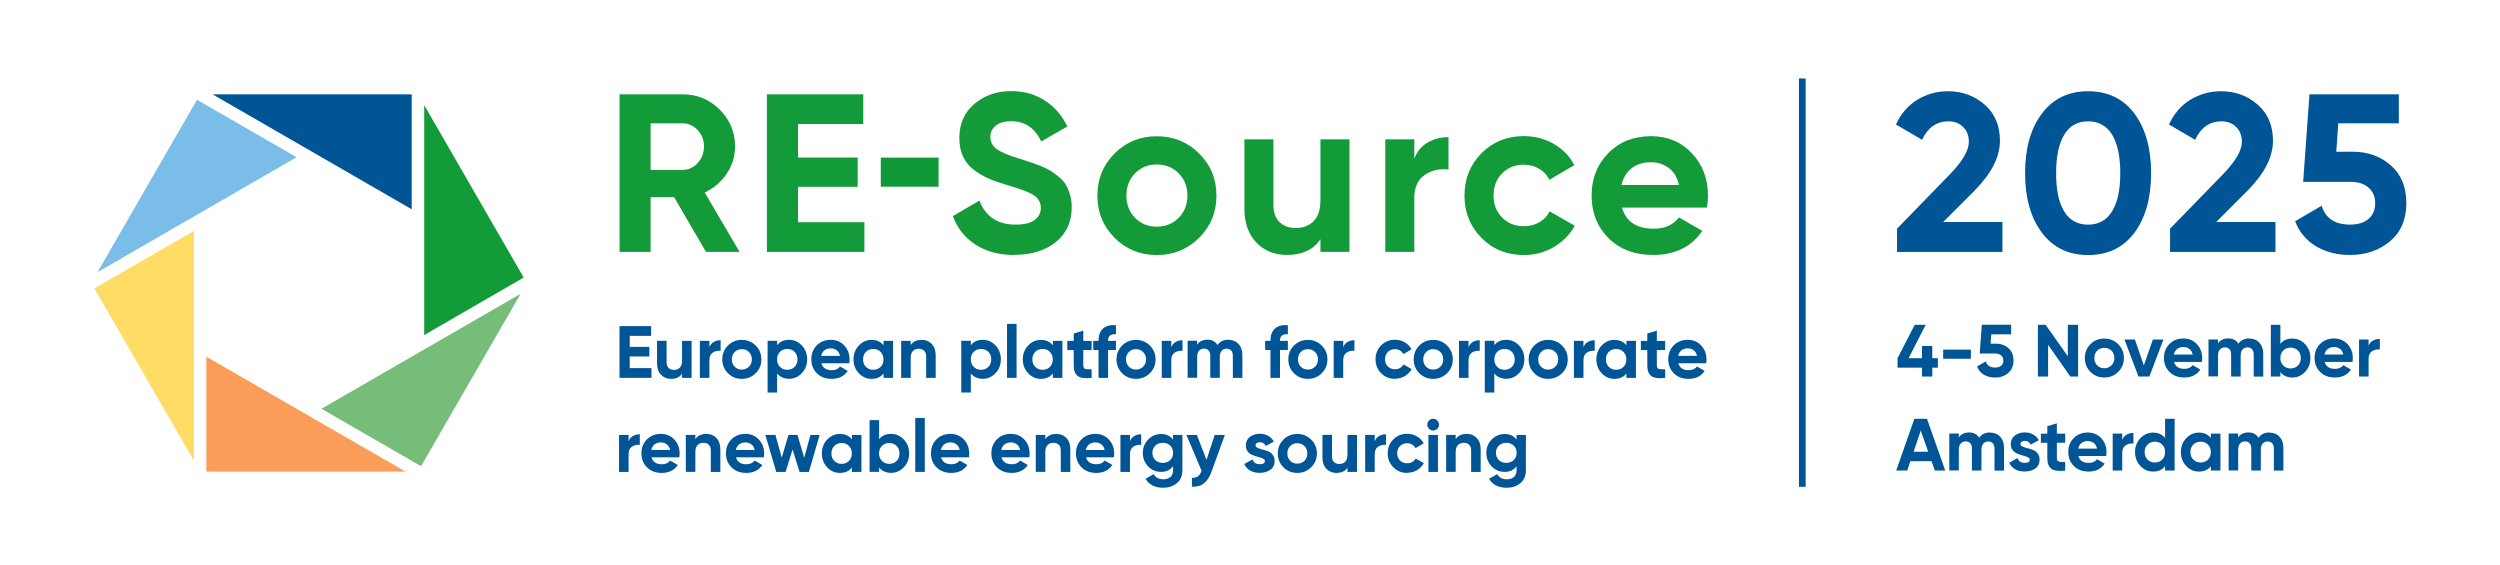 <svg xmlns="http://www.w3.org/2000/svg" viewBox="0 0 372.11 84.14"><defs><style>      .cls-1 {        fill: #f99d59;      }      .cls-2 {        fill: #0f9939;      }      .cls-3 {        fill: #139a39;      }      .cls-4 {        fill: #ffdc64;      }      .cls-5 {        fill: none;        stroke: #005596;        stroke-miterlimit: 10;      }      .cls-6 {        fill: #79bde8;      }      .cls-7 {        fill: #005596;      }      .cls-8 {        fill: #005596;      }      .cls-9 {        fill: #75bd78;      }    </style></defs><g><g id="Layer_1"><g><path class="cls-3" d="M105.08,37.49l-4.74-8.14h-3.5v8.14h-4.62V14.04h9.38c2.17,0,4.01.76,5.53,2.28s2.28,3.35,2.28,5.49c0,1.45-.41,2.8-1.24,4.04-.83,1.24-1.92,2.17-3.28,2.8l5.19,8.84h-4.99ZM96.84,18.36v6.93h4.76c.87,0,1.62-.34,2.24-1.02.62-.68.94-1.5.94-2.46s-.31-1.78-.94-2.45c-.62-.67-1.37-1-2.24-1h-4.76Z"></path><path class="cls-3" d="M118.78,33.07h9.88v4.42h-14.51V14.04h14.34v4.42h-9.71v4.99h8.88v4.35h-8.88v5.26Z"></path><path class="cls-3" d="M151.04,37.96c-2.32,0-4.28-.52-5.86-1.56-1.59-1.04-2.7-2.45-3.35-4.24l3.95-2.31c.92,2.39,2.71,3.58,5.39,3.58,1.29,0,2.24-.23,2.85-.7.6-.47.9-1.06.9-1.78,0-.83-.37-1.47-1.11-1.93-.74-.46-2.05-.95-3.95-1.49-1.05-.31-1.94-.62-2.66-.94-.73-.31-1.45-.73-2.18-1.26s-1.28-1.19-1.66-1.99c-.38-.8-.57-1.74-.57-2.81,0-2.12.75-3.81,2.26-5.08,1.51-1.26,3.32-1.89,5.44-1.89,1.9,0,3.57.46,5.01,1.39s2.56,2.22,3.37,3.87l-3.89,2.24c-.94-2.01-2.43-3.02-4.49-3.02-.96,0-1.71.22-2.26.65s-.82,1-.82,1.69c0,.74.31,1.33.92,1.79.61.46,1.79.96,3.53,1.49.71.22,1.26.4,1.62.52.37.12.87.31,1.51.57.64.26,1.13.5,1.47.72.35.22.74.53,1.19.9.45.38.79.77,1.02,1.17s.44.89.6,1.46c.17.57.25,1.19.25,1.86,0,2.17-.79,3.89-2.36,5.16-1.57,1.27-3.62,1.91-6.15,1.91Z"></path><path class="cls-3" d="M178.48,35.4c-1.72,1.71-3.82,2.56-6.3,2.56s-4.57-.85-6.28-2.56c-1.71-1.71-2.56-3.8-2.56-6.28s.85-4.57,2.56-6.28c1.71-1.71,3.8-2.56,6.28-2.56s4.58.85,6.3,2.56,2.58,3.8,2.58,6.28-.86,4.57-2.58,6.28ZM168.95,32.43c.86.87,1.94,1.31,3.23,1.31s2.38-.44,3.25-1.31c.87-.87,1.31-1.98,1.31-3.32s-.44-2.45-1.31-3.32c-.87-.87-1.96-1.31-3.25-1.31s-2.37.44-3.23,1.31c-.86.87-1.29,1.98-1.29,3.32s.43,2.45,1.29,3.32Z"></path><path class="cls-3" d="M196.54,20.74h4.32v16.75h-4.32v-1.88c-1.05,1.56-2.71,2.34-4.99,2.34-1.83,0-3.34-.61-4.54-1.84-1.2-1.23-1.79-2.93-1.79-5.09v-10.28h4.32v9.75c0,1.12.3,1.97.91,2.56.6.59,1.41.89,2.41.89,1.12,0,2.01-.35,2.68-1.04.67-.69,1-1.73,1-3.12v-9.04Z"></path><path class="cls-3" d="M210.51,23.62c.4-1.07,1.07-1.88,1.99-2.41s1.96-.8,3.1-.8v4.82c-1.32-.16-2.5.11-3.53.8s-1.56,1.84-1.56,3.45v8.01h-4.32v-16.75h4.32v2.88Z"></path><path class="cls-3" d="M226.82,37.96c-2.52,0-4.63-.85-6.31-2.55-1.69-1.7-2.53-3.8-2.53-6.3s.84-4.6,2.53-6.3c1.69-1.7,3.79-2.55,6.31-2.55,1.63,0,3.12.39,4.46,1.17,1.34.78,2.36,1.83,3.05,3.15l-3.72,2.18c-.33-.69-.84-1.24-1.52-1.64-.68-.4-1.45-.6-2.29-.6-1.3,0-2.37.43-3.22,1.29-.85.86-1.27,1.96-1.27,3.3s.42,2.41,1.27,3.27c.85.86,1.92,1.29,3.22,1.29.87,0,1.65-.2,2.33-.59.68-.39,1.19-.93,1.52-1.62l3.75,2.14c-.74,1.32-1.78,2.37-3.12,3.17-1.34.79-2.83,1.19-4.46,1.19Z"></path><path class="cls-3" d="M241.43,30.89c.58,2.1,2.16,3.15,4.72,3.15,1.65,0,2.9-.56,3.75-1.68l3.48,2.01c-1.65,2.39-4.09,3.58-7.3,3.58-2.77,0-4.99-.84-6.67-2.51-1.67-1.67-2.51-3.79-2.51-6.33s.83-4.63,2.48-6.31c1.65-1.69,3.77-2.53,6.37-2.53,2.46,0,4.48.85,6.08,2.55,1.6,1.7,2.39,3.8,2.39,6.3,0,.56-.05,1.15-.17,1.78h-12.63ZM241.36,27.54h8.54c-.25-1.14-.75-1.99-1.53-2.55-.77-.56-1.65-.84-2.63-.84-1.16,0-2.12.3-2.88.89-.76.59-1.26,1.42-1.51,2.5Z"></path></g><g><path class="cls-8" d="M93.72,54.79h3.25v1.45h-4.76v-7.7h4.71v1.45h-3.19v1.64h2.92v1.43h-2.92v1.73Z"></path><path class="cls-8" d="M101.52,50.74h1.42v5.5h-1.42v-.62c-.34.51-.89.77-1.64.77-.6,0-1.1-.2-1.49-.61-.39-.4-.59-.96-.59-1.67v-3.38h1.42v3.2c0,.37.1.65.3.84.2.19.46.29.79.29.37,0,.66-.11.88-.34.22-.23.33-.57.33-1.02v-2.97Z"></path><path class="cls-8" d="M105.58,51.69c.13-.35.35-.62.66-.79.3-.18.64-.26,1.02-.26v1.58c-.43-.05-.82.04-1.16.26s-.51.6-.51,1.13v2.63h-1.42v-5.5h1.42v.95Z"></path><path class="cls-8" d="M112.48,55.55c-.57.56-1.25.84-2.07.84s-1.5-.28-2.06-.84c-.56-.56-.84-1.25-.84-2.06s.28-1.5.84-2.06c.56-.56,1.25-.84,2.06-.84s1.5.28,2.07.84c.56.56.85,1.25.85,2.06s-.28,1.5-.85,2.06ZM109.35,54.58c.28.29.64.43,1.06.43s.78-.14,1.07-.43.43-.65.43-1.09-.14-.8-.43-1.09-.64-.43-1.07-.43-.78.14-1.06.43-.42.65-.42,1.09.14.8.42,1.09Z"></path><path class="cls-8" d="M117.45,50.58c.74,0,1.37.28,1.9.84s.79,1.25.79,2.06-.26,1.5-.79,2.06-1.16.84-1.9.84-1.36-.27-1.78-.8v2.85h-1.42v-7.7h1.42v.65c.42-.54,1.01-.8,1.78-.8ZM116.09,54.61c.29.29.65.43,1.09.43s.8-.14,1.09-.43.43-.66.43-1.12-.15-.83-.43-1.12-.66-.43-1.09-.43-.8.14-1.09.43c-.29.29-.43.66-.43,1.12s.14.83.43,1.12Z"></path><path class="cls-8" d="M122.26,54.07c.19.69.71,1.03,1.55,1.03.54,0,.95-.18,1.23-.55l1.14.66c-.54.79-1.34,1.18-2.4,1.18-.91,0-1.64-.28-2.19-.83s-.83-1.24-.83-2.08.27-1.52.81-2.07c.54-.55,1.24-.83,2.09-.83.81,0,1.47.28,2,.84.52.56.79,1.25.79,2.07,0,.18-.02.38-.05.58h-4.15ZM122.23,52.97h2.8c-.08-.37-.25-.65-.5-.84-.25-.18-.54-.28-.86-.28-.38,0-.7.1-.95.29-.25.19-.41.47-.5.82Z"></path><path class="cls-8" d="M131.51,50.74h1.42v5.5h-1.42v-.65c-.43.54-1.02.8-1.79.8s-1.36-.28-1.89-.84-.79-1.25-.79-2.06.26-1.5.79-2.06,1.15-.84,1.89-.84c.77,0,1.37.27,1.79.8v-.65ZM128.89,54.61c.29.29.65.43,1.09.43s.8-.14,1.09-.43.43-.66.43-1.12-.15-.83-.43-1.12-.65-.43-1.09-.43-.8.14-1.09.43c-.29.29-.43.66-.43,1.12s.14.83.43,1.12Z"></path><path class="cls-8" d="M137.19,50.58c.6,0,1.1.2,1.49.61s.59.96.59,1.67v3.38h-1.42v-3.2c0-.37-.1-.65-.3-.84-.2-.19-.46-.29-.79-.29-.37,0-.66.11-.88.34-.22.23-.33.57-.33,1.02v2.97h-1.42v-5.5h1.42v.62c.34-.51.89-.77,1.64-.77Z"></path><path class="cls-8" d="M146.28,50.58c.74,0,1.37.28,1.9.84s.79,1.25.79,2.06-.26,1.5-.79,2.06-1.16.84-1.9.84-1.36-.27-1.78-.8v2.85h-1.42v-7.7h1.42v.65c.42-.54,1.01-.8,1.78-.8ZM144.93,54.61c.29.29.65.43,1.09.43s.8-.14,1.09-.43.43-.66.43-1.12-.15-.83-.43-1.12-.66-.43-1.09-.43-.8.14-1.09.43c-.29.29-.43.66-.43,1.12s.14.83.43,1.12Z"></path><path class="cls-8" d="M149.89,56.24v-8.03h1.42v8.03h-1.42Z"></path><path class="cls-8" d="M156.71,50.74h1.42v5.5h-1.42v-.65c-.43.54-1.02.8-1.79.8s-1.36-.28-1.89-.84-.79-1.25-.79-2.06.26-1.5.79-2.06,1.15-.84,1.89-.84c.77,0,1.37.27,1.79.8v-.65ZM154.09,54.61c.29.29.65.43,1.09.43s.8-.14,1.09-.43.43-.66.43-1.12-.15-.83-.43-1.12-.65-.43-1.09-.43-.8.14-1.09.43c-.29.29-.43.66-.43,1.12s.14.83.43,1.12Z"></path><path class="cls-8" d="M162.48,52.1h-1.24v2.29c0,.19.05.33.14.42.09.09.23.14.42.15.18.01.41,0,.68,0v1.29c-.97.11-1.66.02-2.06-.28-.4-.29-.6-.82-.6-1.57v-2.29h-.96v-1.36h.96v-1.11l1.42-.43v1.54h1.24v1.36Z"></path><path class="cls-8" d="M166.1,49.75c-.78-.06-1.17.25-1.17.94v.05h1.17v1.36h-1.17v4.14h-1.42v-4.14h-.79v-1.36h.79v-.05c0-.78.22-1.37.65-1.77s1.08-.58,1.94-.53v1.36Z"></path><path class="cls-8" d="M171.15,55.55c-.57.56-1.25.84-2.07.84s-1.5-.28-2.06-.84c-.56-.56-.84-1.25-.84-2.06s.28-1.5.84-2.06c.56-.56,1.25-.84,2.06-.84s1.5.28,2.07.84c.56.56.85,1.25.85,2.06s-.28,1.5-.85,2.06ZM168.02,54.58c.28.29.64.43,1.06.43s.78-.14,1.07-.43.43-.65.43-1.09-.14-.8-.43-1.09-.64-.43-1.07-.43-.78.14-1.06.43-.42.65-.42,1.09.14.8.42,1.09Z"></path><path class="cls-8" d="M174.34,51.69c.13-.35.35-.62.65-.79.3-.18.64-.26,1.02-.26v1.58c-.43-.05-.82.04-1.16.26-.34.23-.51.6-.51,1.13v2.63h-1.42v-5.5h1.42v.95Z"></path><path class="cls-8" d="M182.84,50.58c.63,0,1.13.21,1.51.62.38.41.57.96.57,1.65v3.39h-1.42v-3.29c0-.33-.08-.59-.24-.77-.16-.18-.39-.28-.68-.28-.32,0-.57.11-.75.32s-.27.52-.27.92v3.09h-1.42v-3.29c0-.33-.08-.59-.24-.77-.16-.18-.39-.28-.68-.28-.32,0-.57.11-.75.32-.19.21-.28.52-.28.92v3.09h-1.42v-5.5h1.42v.58c.33-.49.84-.74,1.53-.74s1.17.26,1.5.79c.37-.53.91-.79,1.64-.79Z"></path><path class="cls-8" d="M191.69,49.75c-.78-.06-1.17.25-1.17.94v.05h1.17v1.36h-1.17v4.14h-1.42v-4.14h-.79v-1.36h.79v-.05c0-.78.22-1.37.65-1.77s1.08-.58,1.94-.53v1.36Z"></path><path class="cls-8" d="M196.73,55.55c-.56.56-1.25.84-2.07.84s-1.5-.28-2.06-.84c-.56-.56-.84-1.25-.84-2.06s.28-1.5.84-2.06c.56-.56,1.25-.84,2.06-.84s1.5.28,2.07.84.85,1.25.85,2.06-.28,1.5-.85,2.06ZM193.61,54.58c.28.29.64.43,1.06.43s.78-.14,1.07-.43.43-.65.43-1.09-.14-.8-.43-1.09-.64-.43-1.07-.43-.78.14-1.06.43-.42.65-.42,1.09.14.8.42,1.09Z"></path><path class="cls-8" d="M199.92,51.69c.13-.35.35-.62.66-.79.3-.18.64-.26,1.02-.26v1.58c-.43-.05-.82.04-1.16.26s-.51.6-.51,1.13v2.63h-1.42v-5.5h1.42v.95Z"></path><path class="cls-8" d="M207.64,56.39c-.83,0-1.52-.28-2.07-.84-.55-.56-.83-1.25-.83-2.07s.28-1.51.83-2.07c.55-.56,1.25-.84,2.07-.84.54,0,1.02.13,1.46.39.44.26.77.6,1,1.03l-1.22.72c-.11-.23-.28-.41-.5-.54-.22-.13-.47-.2-.75-.2-.42,0-.78.14-1.06.42-.28.28-.42.64-.42,1.08s.14.79.42,1.07.63.42,1.06.42c.29,0,.54-.06.76-.19.22-.13.39-.31.5-.53l1.23.7c-.24.43-.58.78-1.02,1.04-.44.26-.93.39-1.46.39Z"></path><path class="cls-8" d="M215.39,55.55c-.57.56-1.25.84-2.07.84s-1.5-.28-2.06-.84c-.56-.56-.84-1.25-.84-2.06s.28-1.5.84-2.06c.56-.56,1.25-.84,2.06-.84s1.5.28,2.07.84c.56.56.85,1.25.85,2.06s-.28,1.5-.85,2.06ZM212.26,54.58c.28.29.64.43,1.06.43s.78-.14,1.07-.43.43-.65.43-1.09-.14-.8-.43-1.09-.64-.43-1.07-.43-.78.14-1.06.43-.42.65-.42,1.09.14.8.42,1.09Z"></path><path class="cls-8" d="M218.58,51.69c.13-.35.35-.62.65-.79.3-.18.64-.26,1.02-.26v1.58c-.43-.05-.82.04-1.16.26-.34.23-.51.6-.51,1.13v2.63h-1.42v-5.5h1.42v.95Z"></path><path class="cls-8" d="M224.2,50.58c.74,0,1.37.28,1.9.84s.79,1.25.79,2.06-.26,1.5-.79,2.06-1.16.84-1.9.84-1.36-.27-1.78-.8v2.85h-1.42v-7.7h1.42v.65c.42-.54,1.01-.8,1.78-.8ZM222.85,54.61c.29.29.65.43,1.09.43s.8-.14,1.09-.43.43-.66.43-1.12-.15-.83-.43-1.12-.66-.43-1.09-.43-.8.14-1.09.43c-.29.29-.43.66-.43,1.12s.14.83.43,1.12Z"></path><path class="cls-8" d="M232.5,55.55c-.57.56-1.25.84-2.07.84s-1.5-.28-2.06-.84c-.56-.56-.84-1.25-.84-2.06s.28-1.5.84-2.06c.56-.56,1.25-.84,2.06-.84s1.5.28,2.07.84c.56.56.85,1.25.85,2.06s-.28,1.5-.85,2.06ZM229.37,54.58c.28.29.64.43,1.06.43s.78-.14,1.07-.43.43-.65.43-1.09-.14-.8-.43-1.09-.64-.43-1.07-.43-.78.14-1.06.43-.42.65-.42,1.09.14.8.42,1.09Z"></path><path class="cls-8" d="M235.68,51.69c.13-.35.35-.62.66-.79.3-.18.64-.26,1.02-.26v1.58c-.43-.05-.82.04-1.16.26s-.51.6-.51,1.13v2.63h-1.42v-5.5h1.42v.95Z"></path><path class="cls-8" d="M242.08,50.74h1.42v5.5h-1.42v-.65c-.42.54-1.02.8-1.79.8s-1.36-.28-1.89-.84-.79-1.25-.79-2.06.26-1.5.79-2.06,1.15-.84,1.89-.84c.77,0,1.37.27,1.79.8v-.65ZM239.46,54.61c.29.29.65.43,1.09.43s.8-.14,1.09-.43c.29-.29.43-.66.43-1.12s-.14-.83-.43-1.12c-.29-.29-.65-.43-1.09-.43s-.8.14-1.09.43c-.29.29-.43.66-.43,1.12s.14.83.43,1.12Z"></path><path class="cls-8" d="M247.85,52.1h-1.24v2.29c0,.19.05.33.14.42s.23.14.42.15c.18.01.41,0,.68,0v1.29c-.97.11-1.66.02-2.06-.28-.4-.29-.6-.82-.6-1.57v-2.29h-.96v-1.36h.96v-1.11l1.42-.43v1.54h1.24v1.36Z"></path><path class="cls-8" d="M249.81,54.07c.19.69.71,1.03,1.55,1.03.54,0,.95-.18,1.23-.55l1.14.66c-.54.79-1.34,1.18-2.4,1.18-.91,0-1.64-.28-2.19-.83-.55-.55-.83-1.24-.83-2.08s.27-1.52.81-2.07,1.24-.83,2.09-.83c.81,0,1.47.28,2,.84.52.56.79,1.25.79,2.07,0,.18-.02.38-.05.58h-4.15ZM249.79,52.97h2.8c-.08-.37-.25-.65-.5-.84-.25-.18-.54-.28-.86-.28-.38,0-.7.1-.95.29-.25.19-.42.47-.5.82Z"></path><path class="cls-8" d="M93.55,65.69c.13-.35.35-.62.66-.79.3-.18.64-.26,1.02-.26v1.58c-.43-.05-.82.04-1.16.26s-.51.6-.51,1.13v2.63h-1.42v-5.5h1.42v.95Z"></path><path class="cls-8" d="M96.97,68.07c.19.69.71,1.03,1.55,1.03.54,0,.95-.18,1.23-.55l1.14.66c-.54.79-1.34,1.18-2.4,1.18-.91,0-1.64-.28-2.19-.83s-.83-1.24-.83-2.08.27-1.52.81-2.07,1.24-.83,2.09-.83c.81,0,1.47.28,2,.84.52.56.79,1.25.79,2.07,0,.18-.02.38-.05.58h-4.15ZM96.94,66.97h2.8c-.08-.37-.25-.65-.5-.84-.25-.18-.54-.28-.86-.28-.38,0-.7.1-.95.29-.25.19-.41.47-.49.82Z"></path><path class="cls-8" d="M105.14,64.58c.6,0,1.1.2,1.49.61s.59.96.59,1.67v3.38h-1.42v-3.2c0-.37-.1-.65-.3-.84-.2-.19-.46-.29-.79-.29-.37,0-.66.11-.88.34-.22.23-.33.57-.33,1.02v2.97h-1.42v-5.5h1.42v.62c.34-.51.89-.77,1.64-.77Z"></path><path class="cls-8" d="M109.55,68.07c.19.69.71,1.03,1.55,1.03.54,0,.95-.18,1.23-.55l1.14.66c-.54.79-1.34,1.18-2.4,1.18-.91,0-1.64-.28-2.19-.83s-.83-1.24-.83-2.08.27-1.52.81-2.07c.54-.55,1.24-.83,2.09-.83.81,0,1.47.28,2,.84.52.56.79,1.25.79,2.07,0,.18-.02.38-.05.58h-4.15ZM109.53,66.97h2.8c-.08-.37-.25-.65-.5-.84-.25-.18-.54-.28-.86-.28-.38,0-.7.1-.95.29-.25.19-.41.47-.5.82Z"></path><path class="cls-8" d="M120.64,64.74h1.36l-1.6,5.5h-1.39l-1.04-3.33-1.04,3.33h-1.39l-1.62-5.5h1.5l.94,3.38,1-3.38h1.34l1,3.39.93-3.39Z"></path><path class="cls-8" d="M126.8,64.74h1.42v5.5h-1.42v-.65c-.43.54-1.02.8-1.79.8s-1.36-.28-1.89-.84-.79-1.25-.79-2.06.26-1.5.79-2.06,1.15-.84,1.89-.84c.77,0,1.37.27,1.79.8v-.65ZM124.18,68.61c.29.29.65.43,1.09.43s.8-.14,1.09-.43.43-.66.43-1.12-.15-.83-.43-1.12-.65-.43-1.09-.43-.8.14-1.09.43c-.29.29-.43.66-.43,1.12s.14.83.43,1.12Z"></path><path class="cls-8" d="M132.63,64.58c.74,0,1.37.28,1.9.84s.79,1.25.79,2.06-.26,1.5-.79,2.06-1.16.84-1.9.84-1.36-.27-1.78-.8v.65h-1.42v-7.7h1.42v2.85c.42-.54,1.01-.8,1.78-.8ZM131.27,68.61c.29.29.65.43,1.09.43s.8-.14,1.09-.43.43-.66.43-1.12-.15-.83-.43-1.12-.66-.43-1.09-.43-.8.14-1.09.43c-.29.29-.43.66-.43,1.12s.14.83.43,1.12Z"></path><path class="cls-8" d="M136.23,70.24v-8.03h1.42v8.03h-1.42Z"></path><path class="cls-8" d="M140.07,68.07c.19.69.71,1.03,1.55,1.03.54,0,.95-.18,1.23-.55l1.14.66c-.54.79-1.34,1.18-2.4,1.18-.91,0-1.64-.28-2.19-.83s-.83-1.24-.83-2.08.27-1.52.81-2.07,1.24-.83,2.09-.83c.81,0,1.47.28,2,.84.52.56.79,1.25.79,2.07,0,.18-.02.38-.05.58h-4.15ZM140.05,66.97h2.8c-.08-.37-.25-.65-.5-.84-.25-.18-.54-.28-.86-.28-.38,0-.7.1-.95.29-.25.19-.41.47-.49.82Z"></path><path class="cls-8" d="M149.06,68.07c.19.69.71,1.03,1.55,1.03.54,0,.95-.18,1.23-.55l1.14.66c-.54.79-1.34,1.18-2.4,1.18-.91,0-1.64-.28-2.19-.83s-.83-1.24-.83-2.08.27-1.52.81-2.07,1.24-.83,2.09-.83c.81,0,1.47.28,2,.84.52.56.79,1.25.79,2.07,0,.18-.02.38-.05.58h-4.15ZM149.04,66.97h2.8c-.08-.37-.25-.65-.5-.84-.25-.18-.54-.28-.86-.28-.38,0-.7.1-.95.29-.25.19-.41.47-.49.82Z"></path><path class="cls-8" d="M157.23,64.58c.6,0,1.1.2,1.49.61.39.4.59.96.59,1.67v3.38h-1.42v-3.2c0-.37-.1-.65-.3-.84-.2-.19-.46-.29-.79-.29-.37,0-.66.11-.88.34s-.33.57-.33,1.02v2.97h-1.42v-5.5h1.42v.62c.34-.51.89-.77,1.64-.77Z"></path><path class="cls-8" d="M161.65,68.07c.19.69.71,1.03,1.55,1.03.54,0,.95-.18,1.23-.55l1.14.66c-.54.79-1.34,1.18-2.4,1.18-.91,0-1.64-.28-2.19-.83s-.83-1.24-.83-2.08.27-1.52.81-2.07c.54-.55,1.24-.83,2.09-.83.81,0,1.47.28,2,.84.52.56.79,1.25.79,2.07,0,.18-.02.38-.05.58h-4.15ZM161.62,66.97h2.8c-.08-.37-.25-.65-.5-.84-.25-.18-.54-.28-.86-.28-.38,0-.7.1-.95.29-.25.19-.41.47-.5.82Z"></path><path class="cls-8" d="M168.18,65.69c.13-.35.35-.62.66-.79.3-.18.64-.26,1.02-.26v1.58c-.43-.05-.82.04-1.16.26s-.51.6-.51,1.13v2.63h-1.42v-5.5h1.42v.95Z"></path><path class="cls-8" d="M174.6,64.74h1.39v5.24c0,.85-.28,1.5-.84,1.95s-1.24.67-2.03.67c-.59,0-1.12-.11-1.57-.34s-.8-.56-1.04-1l1.21-.69c.28.51.76.77,1.44.77.45,0,.8-.12,1.06-.35.26-.24.38-.57.38-1v-.59c-.42.56-1,.84-1.76.84s-1.43-.27-1.95-.82c-.52-.55-.79-1.21-.79-2s.26-1.44.79-1.99c.53-.55,1.18-.83,1.95-.83s1.34.28,1.76.84v-.68ZM171.96,68.48c.29.28.66.42,1.11.42s.82-.14,1.11-.42c.29-.28.43-.64.43-1.08s-.14-.79-.43-1.07c-.29-.28-.66-.42-1.11-.42s-.82.14-1.11.42c-.29.28-.43.64-.43,1.07s.14.8.43,1.08Z"></path><path class="cls-8" d="M180.79,64.74h1.52l-2,5.51c-.29.79-.67,1.36-1.14,1.71-.47.36-1.06.52-1.76.48v-1.32c.38,0,.68-.07.91-.24s.4-.44.53-.81l-2.25-5.32h1.55l1.43,3.7,1.22-3.7Z"></path><path class="cls-8" d="M186.88,66.3c0,.15.1.27.29.36s.43.17.71.24c.28.07.56.16.84.26.28.11.51.28.71.53s.29.56.29.93c0,.57-.21,1-.63,1.3-.42.3-.95.46-1.58.46-1.13,0-1.9-.44-2.31-1.31l1.23-.69c.16.48.52.71,1.08.71.51,0,.76-.16.76-.47,0-.15-.1-.27-.29-.36-.2-.09-.43-.17-.71-.25s-.56-.17-.84-.28c-.28-.11-.52-.28-.71-.52s-.29-.54-.29-.9c0-.54.2-.97.6-1.28.4-.31.9-.47,1.49-.47.45,0,.85.1,1.22.3.37.2.66.49.87.86l-1.21.66c-.18-.37-.47-.56-.88-.56-.18,0-.33.04-.46.12-.12.08-.18.19-.18.33Z"></path><path class="cls-8" d="M195.16,69.55c-.56.56-1.25.84-2.07.84s-1.5-.28-2.06-.84c-.56-.56-.84-1.25-.84-2.06s.28-1.5.84-2.06c.56-.56,1.25-.84,2.06-.84s1.5.28,2.07.84.85,1.25.85,2.06-.28,1.5-.85,2.06ZM192.03,68.58c.28.29.64.43,1.06.43s.78-.14,1.07-.43.43-.65.43-1.09-.14-.8-.43-1.09-.64-.43-1.07-.43-.78.14-1.06.43-.42.65-.42,1.09.14.8.42,1.09Z"></path><path class="cls-8" d="M200.56,64.74h1.42v5.5h-1.42v-.62c-.34.51-.89.77-1.64.77-.6,0-1.1-.2-1.49-.61-.39-.4-.59-.96-.59-1.67v-3.38h1.42v3.2c0,.37.1.65.3.84.2.19.46.29.79.29.37,0,.66-.11.88-.34.22-.23.33-.57.33-1.02v-2.97Z"></path><path class="cls-8" d="M204.62,65.69c.13-.35.35-.62.65-.79.3-.18.64-.26,1.02-.26v1.58c-.43-.05-.82.04-1.16.26-.34.23-.51.6-.51,1.13v2.63h-1.42v-5.5h1.42v.95Z"></path><path class="cls-8" d="M209.45,70.39c-.83,0-1.52-.28-2.07-.84-.55-.56-.83-1.25-.83-2.07s.28-1.51.83-2.07c.55-.56,1.25-.84,2.07-.84.54,0,1.02.13,1.46.39.44.26.77.6,1,1.03l-1.22.72c-.11-.23-.28-.41-.5-.54-.22-.13-.47-.2-.75-.2-.42,0-.78.14-1.06.42-.28.28-.42.64-.42,1.08s.14.79.42,1.07.63.42,1.06.42c.29,0,.54-.06.76-.19.22-.13.39-.31.5-.53l1.23.7c-.24.43-.58.78-1.02,1.04-.44.26-.93.39-1.46.39Z"></path><path class="cls-8" d="M213.31,64.08c-.24,0-.44-.09-.61-.26-.17-.17-.26-.38-.26-.61s.09-.44.26-.62c.17-.18.38-.26.61-.26s.45.09.62.26c.17.18.26.38.26.62s-.09.44-.26.61c-.17.17-.38.26-.62.26ZM212.61,70.24v-5.5h1.42v5.5h-1.42Z"></path><path class="cls-8" d="M218.31,64.58c.6,0,1.1.2,1.49.61.39.4.59.96.59,1.67v3.38h-1.42v-3.2c0-.37-.1-.65-.3-.84-.2-.19-.46-.29-.79-.29-.37,0-.66.11-.88.34s-.33.57-.33,1.02v2.97h-1.42v-5.5h1.42v.62c.34-.51.89-.77,1.64-.77Z"></path><path class="cls-8" d="M225.73,64.74h1.39v5.24c0,.85-.28,1.5-.84,1.95s-1.24.67-2.03.67c-.59,0-1.12-.11-1.57-.34s-.8-.56-1.04-1l1.21-.69c.28.51.76.77,1.44.77.45,0,.8-.12,1.06-.35.26-.24.38-.57.38-1v-.59c-.42.56-1,.84-1.76.84s-1.43-.27-1.95-.82c-.52-.55-.79-1.21-.79-2s.26-1.44.79-1.99c.53-.55,1.18-.83,1.95-.83s1.34.28,1.76.84v-.68ZM223.09,68.48c.29.28.66.42,1.11.42s.82-.14,1.11-.42c.29-.28.43-.64.43-1.08s-.14-.79-.43-1.07c-.29-.28-.66-.42-1.11-.42s-.82.14-1.11.42c-.29.28-.43.64-.43,1.07s.14.8.43,1.08Z"></path></g><rect class="cls-2" x="131.1" y="23.46" width="8.6" height="4.33"></rect><g><polygon class="cls-1" points="30.71 70.2 60.35 70.19 30.71 53.09 30.71 70.2"></polygon><polygon class="cls-4" points="14.04 42.92 28.86 68.58 28.86 34.37 14.04 42.92"></polygon><polygon class="cls-6" points="29.32 14.85 14.51 40.51 44.14 23.4 29.32 14.85"></polygon><polygon class="cls-7" points="61.28 14.04 31.64 14.04 61.28 31.15 61.28 14.04"></polygon><polygon class="cls-9" points="62.67 69.39 77.49 43.73 47.85 60.84 62.67 69.39"></polygon><polygon class="cls-3" points="77.95 41.31 63.14 15.65 63.14 49.87 77.95 41.31"></polygon></g><g><path class="cls-8" d="M282.36,37.49v-3.45l8.01-8.24c1.79-1.88,2.68-3.44,2.68-4.69,0-.92-.28-1.65-.85-2.21-.57-.56-1.3-.84-2.19-.84-1.76,0-3.07.92-3.92,2.75l-3.89-2.28c.74-1.61,1.8-2.84,3.18-3.68s2.9-1.27,4.56-1.27c2.12,0,3.94.67,5.46,1.99,1.52,1.33,2.28,3.12,2.28,5.38,0,2.43-1.29,4.93-3.85,7.49l-4.6,4.6h8.82v4.46h-15.68Z"></path><path class="cls-8" d="M310.8,37.96c-2.93,0-5.22-1.11-6.88-3.33-1.66-2.22-2.5-5.18-2.5-8.86s.83-6.64,2.5-8.86c1.66-2.22,3.96-3.33,6.88-3.33s5.25,1.11,6.9,3.33c1.65,2.22,2.48,5.18,2.48,8.86s-.83,6.64-2.48,8.86c-1.65,2.22-3.95,3.33-6.9,3.33ZM307.25,31.48c.8,1.31,1.99,1.96,3.55,1.96s2.75-.66,3.57-1.98c.82-1.32,1.22-3.22,1.22-5.69s-.41-4.41-1.22-5.73-2-1.98-3.57-1.98-2.75.66-3.55,1.98c-.8,1.32-1.21,3.23-1.21,5.73s.4,4.41,1.21,5.71Z"></path><path class="cls-8" d="M323,37.49v-3.45l8.01-8.24c1.79-1.88,2.68-3.44,2.68-4.69,0-.92-.29-1.65-.85-2.21-.57-.56-1.3-.84-2.19-.84-1.76,0-3.07.92-3.92,2.75l-3.89-2.28c.74-1.61,1.8-2.84,3.18-3.68s2.9-1.27,4.56-1.27c2.12,0,3.94.67,5.46,1.99,1.52,1.33,2.28,3.12,2.28,5.38,0,2.43-1.29,4.93-3.85,7.49l-4.6,4.6h8.82v4.46h-15.68Z"></path><path class="cls-8" d="M350.16,22.58c2.26,0,4.15.68,5.7,2.03,1.54,1.35,2.31,3.23,2.31,5.64s-.81,4.3-2.43,5.66-3.6,2.04-5.95,2.04c-1.9,0-3.57-.42-5.03-1.27-1.45-.85-2.5-2.1-3.15-3.75l3.95-2.31c.58,1.88,1.99,2.81,4.22,2.81,1.18,0,2.1-.28,2.76-.85.66-.57.99-1.34.99-2.33s-.32-1.73-.97-2.31c-.65-.58-1.53-.87-2.65-.87h-7.1l.94-13.03h13.3v4.32h-9.01l-.3,4.22h2.41Z"></path></g><g><path class="cls-8" d="M288.44,53.32v1.41h-.83v1.31h-1.53v-1.31h-3.64v-1.41l2.56-4.98h1.63l-2.55,4.98h2v-1.83h1.53v1.83h.83Z"></path><path class="cls-8" d="M289.23,53.4v-1.36h4.12v1.36h-4.12Z"></path><path class="cls-8" d="M297.07,51.15c.74,0,1.36.22,1.87.67.51.44.76,1.06.76,1.85s-.27,1.41-.8,1.86-1.18.67-1.95.67c-.62,0-1.17-.14-1.65-.42-.48-.28-.82-.69-1.03-1.23l1.3-.76c.19.62.65.92,1.39.92.39,0,.69-.09.91-.28.22-.19.32-.44.32-.76s-.11-.57-.32-.76c-.21-.19-.5-.29-.87-.29h-2.33l.31-4.28h4.37v1.42h-2.96l-.1,1.39h.79Z"></path><path class="cls-8" d="M307.79,48.34h1.52v7.7h-1.16l-3.3-4.71v4.71h-1.52v-7.7h1.15l3.3,4.69v-4.69Z"></path><path class="cls-8" d="M315.28,55.35c-.56.56-1.25.84-2.07.84s-1.5-.28-2.06-.84c-.56-.56-.84-1.25-.84-2.06s.28-1.5.84-2.06c.56-.56,1.25-.84,2.06-.84s1.5.28,2.07.84.85,1.25.85,2.06-.28,1.5-.85,2.06ZM312.15,54.38c.28.29.64.43,1.06.43s.78-.14,1.07-.43.43-.65.43-1.09-.14-.8-.43-1.09-.64-.43-1.07-.43-.78.14-1.06.43-.42.65-.42,1.09.14.8.42,1.09Z"></path><path class="cls-8" d="M320.45,50.54h1.56l-2.09,5.5h-1.62l-2.09-5.5h1.56l1.33,3.85,1.34-3.85Z"></path><path class="cls-8" d="M323.59,53.87c.19.69.71,1.03,1.55,1.03.54,0,.95-.18,1.23-.55l1.14.66c-.54.79-1.34,1.18-2.4,1.18-.91,0-1.64-.28-2.19-.83s-.83-1.24-.83-2.08.27-1.52.81-2.07c.54-.55,1.24-.83,2.09-.83.81,0,1.47.28,2,.84.52.56.79,1.25.79,2.07,0,.18-.02.38-.05.58h-4.15ZM323.57,52.77h2.8c-.08-.37-.25-.65-.5-.84-.25-.18-.54-.28-.86-.28-.38,0-.7.1-.95.29-.25.19-.41.47-.5.82Z"></path><path class="cls-8" d="M334.79,50.39c.63,0,1.13.21,1.51.62.38.41.57.96.57,1.65v3.39h-1.42v-3.29c0-.33-.08-.59-.24-.77-.16-.18-.39-.28-.68-.28-.32,0-.57.11-.75.32s-.27.52-.27.92v3.09h-1.42v-3.29c0-.33-.08-.59-.24-.77-.16-.18-.39-.28-.68-.28-.32,0-.57.11-.75.32-.19.21-.28.52-.28.92v3.09h-1.42v-5.5h1.42v.58c.33-.49.84-.74,1.53-.74s1.17.26,1.5.79c.37-.53.91-.79,1.64-.79Z"></path><path class="cls-8" d="M341.2,50.39c.74,0,1.37.28,1.9.84.52.56.79,1.25.79,2.06s-.26,1.5-.79,2.06c-.52.56-1.16.84-1.9.84s-1.36-.27-1.78-.8v.65h-1.42v-7.7h1.42v2.85c.42-.54,1.01-.8,1.78-.8ZM339.85,54.41c.29.29.65.43,1.09.43s.8-.14,1.09-.43c.29-.29.43-.66.43-1.12s-.14-.83-.43-1.12c-.29-.29-.65-.43-1.09-.43s-.8.14-1.09.43c-.29.29-.43.66-.43,1.12s.14.83.43,1.12Z"></path><path class="cls-8" d="M346.01,53.87c.19.69.71,1.03,1.55,1.03.54,0,.95-.18,1.23-.55l1.14.66c-.54.79-1.34,1.18-2.4,1.18-.91,0-1.64-.28-2.19-.83s-.83-1.24-.83-2.08.27-1.52.81-2.07c.54-.55,1.24-.83,2.09-.83.81,0,1.47.28,2,.84.52.56.79,1.25.79,2.07,0,.18-.02.38-.05.58h-4.15ZM345.99,52.77h2.8c-.08-.37-.25-.65-.5-.84-.25-.18-.54-.28-.86-.28-.38,0-.7.1-.95.29-.25.19-.41.47-.5.82Z"></path><path class="cls-8" d="M352.54,51.49c.13-.35.35-.62.66-.79.3-.18.64-.26,1.02-.26v1.58c-.43-.05-.82.04-1.16.26s-.51.6-.51,1.13v2.63h-1.42v-5.5h1.42v.95Z"></path><path class="cls-8" d="M287.99,70.04l-.49-1.39h-3.16l-.46,1.39h-1.64l2.7-7.7h1.88l2.72,7.7h-1.54ZM284.83,67.24h2.17l-1.11-3.15-1.06,3.15Z"></path><path class="cls-8" d="M296.21,64.39c.63,0,1.13.21,1.51.62.38.41.57.96.57,1.65v3.39h-1.42v-3.29c0-.33-.08-.59-.24-.77-.16-.18-.39-.28-.68-.28-.32,0-.57.11-.75.32s-.27.52-.27.92v3.09h-1.42v-3.29c0-.33-.08-.59-.24-.77-.16-.18-.39-.28-.68-.28-.32,0-.57.11-.75.32-.19.21-.28.52-.28.92v3.09h-1.42v-5.5h1.42v.58c.33-.49.84-.74,1.53-.74s1.17.26,1.5.79c.37-.53.91-.79,1.64-.79Z"></path><path class="cls-8" d="M300.74,66.1c0,.15.1.27.29.36s.43.17.71.24c.28.07.56.16.84.26.28.11.52.28.71.53s.29.56.29.93c0,.57-.21,1-.63,1.3-.42.3-.95.46-1.58.46-1.13,0-1.9-.44-2.31-1.31l1.23-.69c.16.48.52.71,1.08.71.51,0,.76-.16.76-.47,0-.15-.1-.27-.29-.36-.19-.09-.43-.17-.71-.25-.28-.07-.56-.17-.84-.28-.28-.11-.51-.28-.71-.52s-.29-.54-.29-.9c0-.54.2-.97.6-1.28s.9-.47,1.49-.47c.45,0,.85.1,1.22.3.37.2.66.49.87.86l-1.21.66c-.18-.37-.47-.56-.88-.56-.18,0-.34.04-.46.12-.12.08-.18.19-.18.33Z"></path><path class="cls-8" d="M307.39,65.9h-1.24v2.29c0,.19.05.33.14.42.1.09.24.14.42.15.18.01.41,0,.68,0v1.29c-.98.11-1.66.02-2.06-.28-.4-.29-.6-.82-.6-1.57v-2.29h-.96v-1.36h.96v-1.11l1.42-.43v1.54h1.24v1.36Z"></path><path class="cls-8" d="M309.35,67.87c.19.69.71,1.03,1.55,1.03.54,0,.95-.18,1.23-.55l1.14.66c-.54.79-1.34,1.18-2.4,1.18-.91,0-1.64-.28-2.19-.83s-.83-1.24-.83-2.08.27-1.52.81-2.07c.54-.55,1.24-.83,2.09-.83.81,0,1.47.28,2,.84.52.56.79,1.25.79,2.07,0,.18-.02.38-.05.58h-4.15ZM309.33,66.77h2.8c-.08-.37-.25-.65-.5-.84-.25-.18-.54-.28-.86-.28-.38,0-.7.1-.95.29-.25.19-.41.47-.5.82Z"></path><path class="cls-8" d="M315.88,65.49c.13-.35.35-.62.65-.79.3-.18.64-.26,1.02-.26v1.58c-.43-.05-.82.04-1.16.26-.34.23-.51.6-.51,1.13v2.63h-1.42v-5.5h1.42v.95Z"></path><path class="cls-8" d="M322.26,62.34h1.42v7.7h-1.42v-.65c-.42.54-1.01.8-1.78.8s-1.37-.28-1.9-.84-.79-1.25-.79-2.06.26-1.5.79-2.06,1.16-.84,1.9-.84,1.36.27,1.78.8v-2.85ZM319.65,68.41c.29.29.65.43,1.09.43s.8-.14,1.09-.43c.29-.29.43-.66.43-1.12s-.14-.83-.43-1.12c-.29-.29-.65-.43-1.09-.43s-.8.14-1.09.43c-.29.29-.43.66-.43,1.12s.14.83.43,1.12Z"></path><path class="cls-8" d="M329.08,64.54h1.42v5.5h-1.42v-.65c-.42.54-1.02.8-1.79.8s-1.36-.28-1.89-.84-.79-1.25-.79-2.06.26-1.5.79-2.06,1.15-.84,1.89-.84c.77,0,1.37.27,1.79.8v-.65ZM326.46,68.41c.29.29.65.43,1.09.43s.8-.14,1.09-.43c.29-.29.43-.66.43-1.12s-.14-.83-.43-1.12c-.29-.29-.65-.43-1.09-.43s-.8.14-1.09.43c-.29.29-.43.66-.43,1.12s.14.83.43,1.12Z"></path><path class="cls-8" d="M337.79,64.39c.63,0,1.13.21,1.51.62.38.41.57.96.57,1.65v3.39h-1.42v-3.29c0-.33-.08-.59-.24-.77-.16-.18-.39-.28-.68-.28-.32,0-.57.11-.75.32s-.27.52-.27.92v3.09h-1.42v-3.29c0-.33-.08-.59-.24-.77-.16-.18-.39-.28-.68-.28-.32,0-.57.11-.75.32-.19.21-.28.52-.28.92v3.09h-1.42v-5.5h1.42v.58c.33-.49.84-.74,1.53-.74s1.17.26,1.5.79c.37-.53.91-.79,1.64-.79Z"></path></g><line class="cls-5" x1="268.26" y1="11.68" x2="268.26" y2="72.46"></line></g></g></svg>